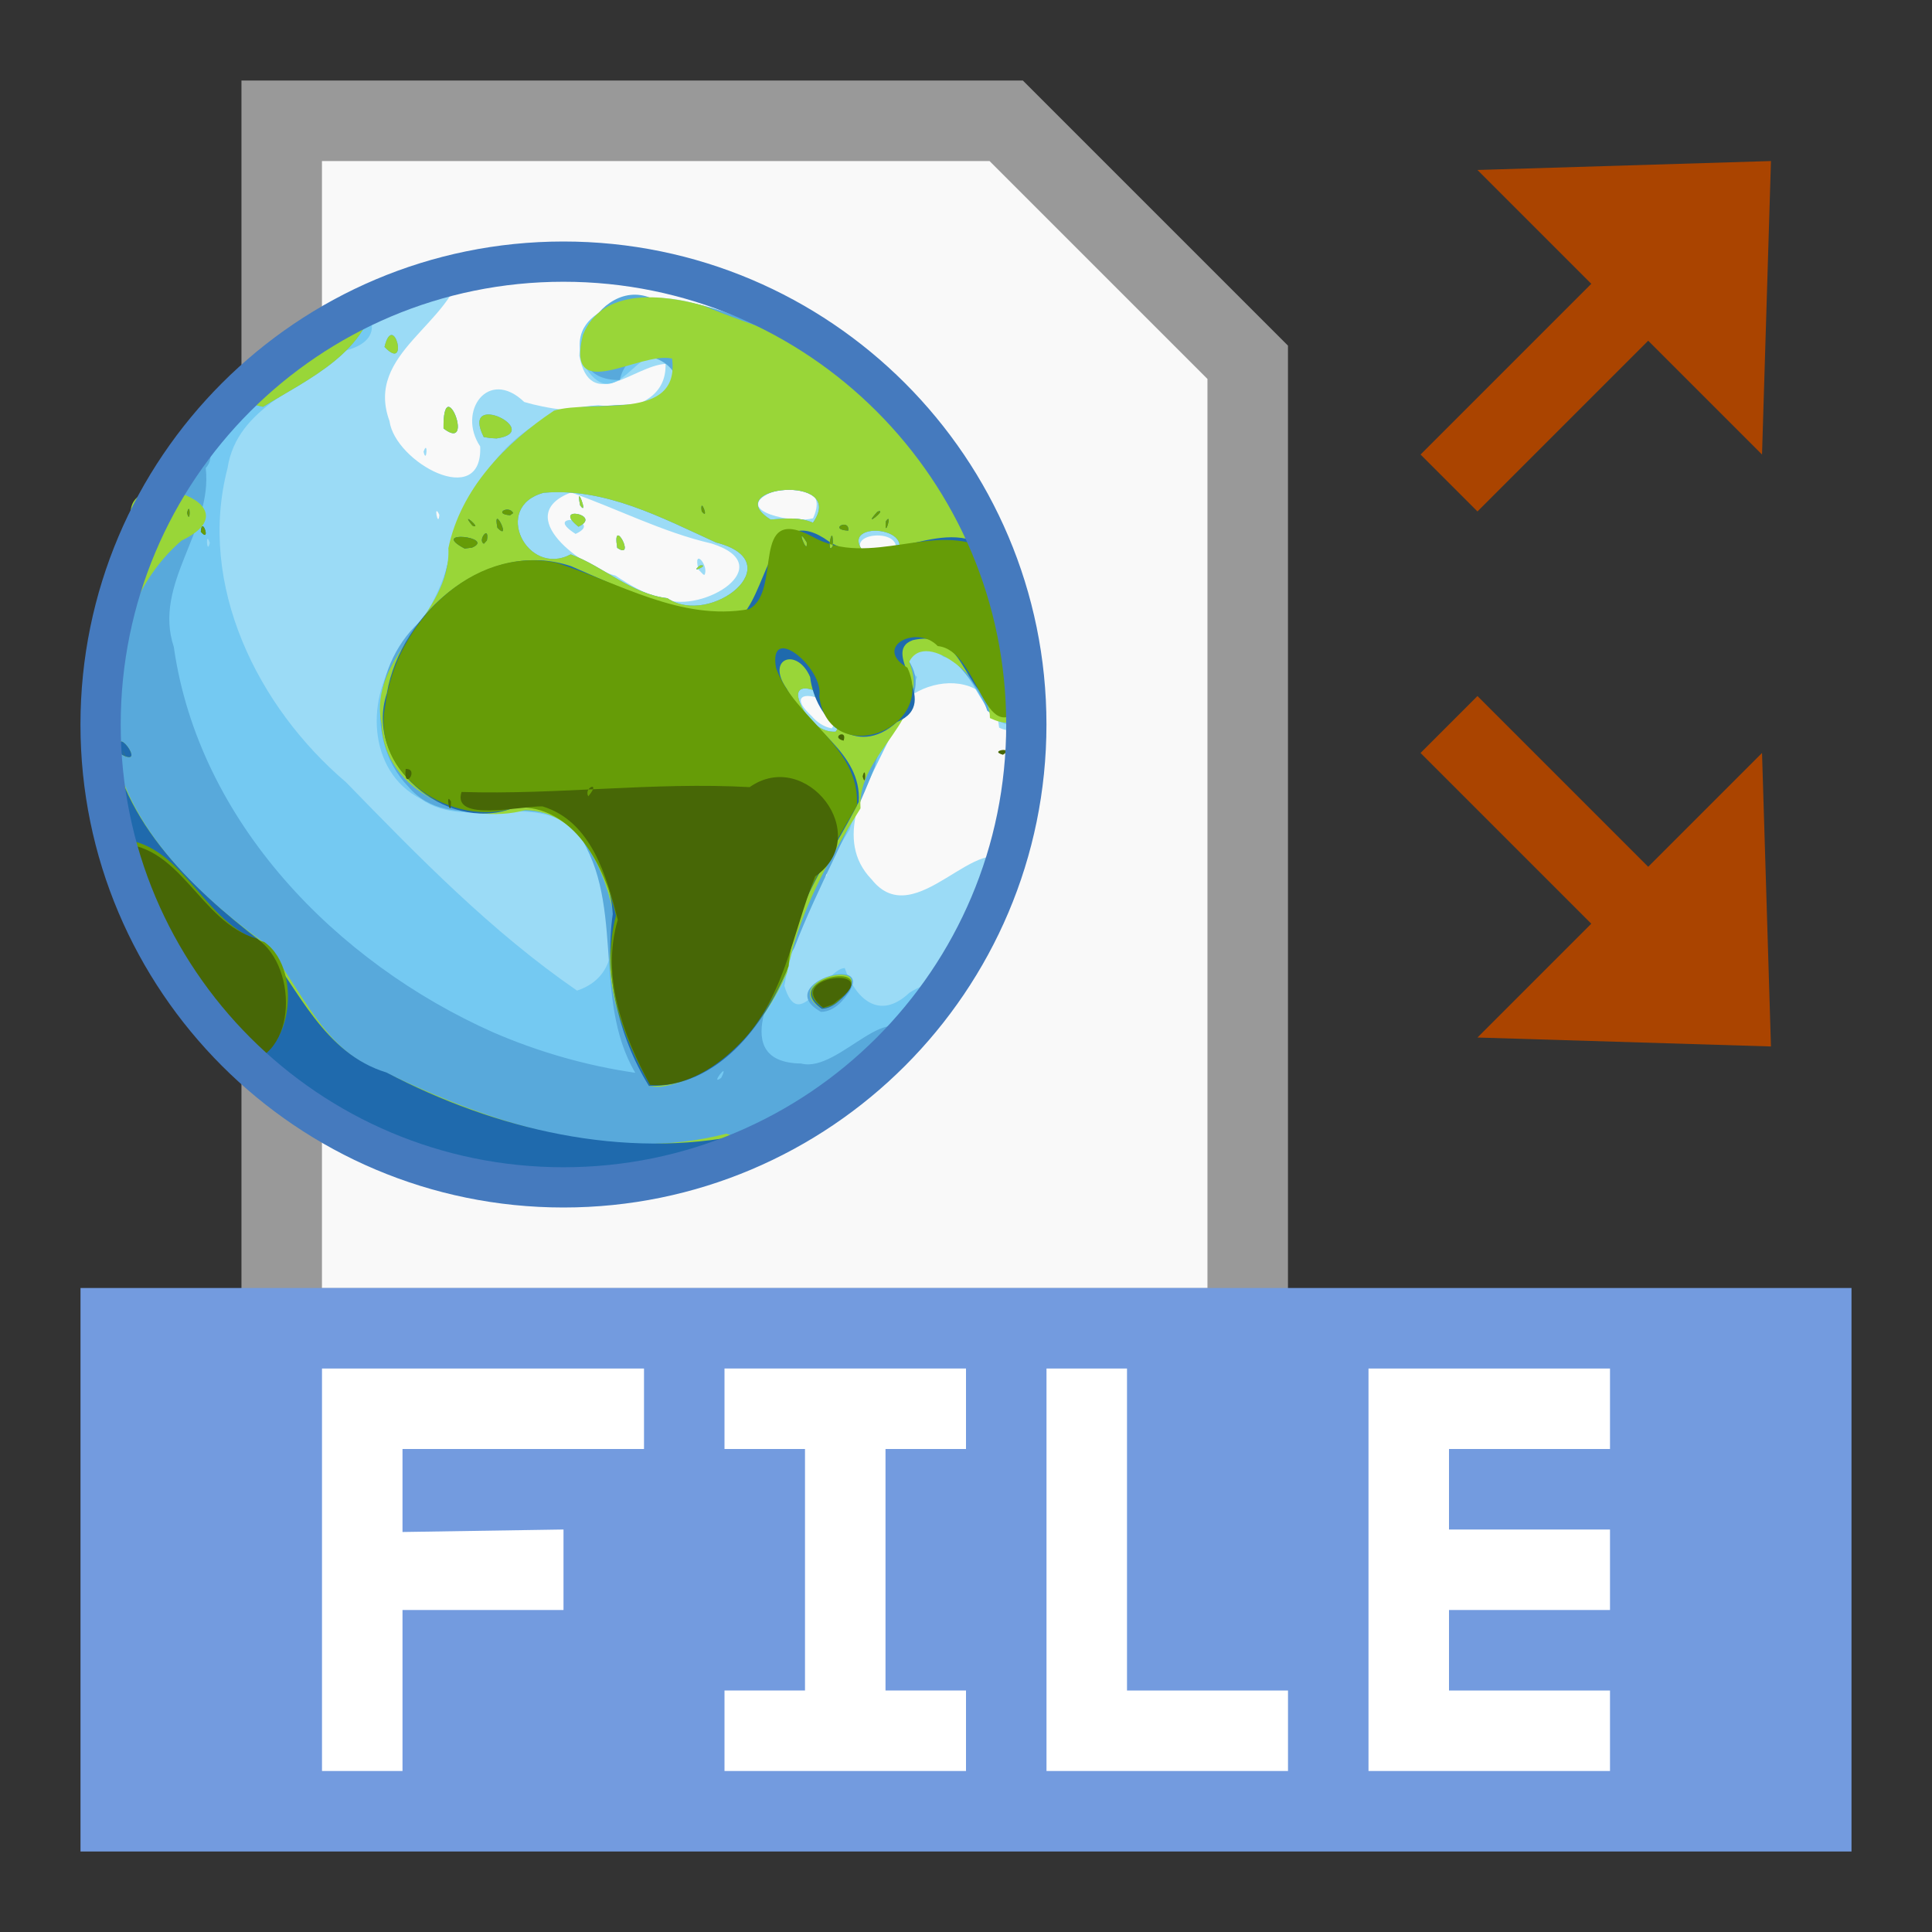 <?xml version="1.0" encoding="UTF-8" standalone="no"?>
<!-- Created with Inkscape (http://www.inkscape.org/) -->

<svg
   xmlns:osb="http://www.openswatchbook.org/uri/2009/osb"
   xmlns:dc="http://purl.org/dc/elements/1.1/"
   xmlns:cc="http://creativecommons.org/ns#"
   xmlns:rdf="http://www.w3.org/1999/02/22-rdf-syntax-ns#"
   xmlns:svg="http://www.w3.org/2000/svg"
   xmlns="http://www.w3.org/2000/svg"
   xmlns:sodipodi="http://sodipodi.sourceforge.net/DTD/sodipodi-0.dtd"
   xmlns:inkscape="http://www.inkscape.org/namespaces/inkscape"
   width="48"
   height="48"
   viewBox="0 0 48 48"
   id="svg4225"
   version="1.1"
   inkscape:version="0.92.2 (5c3e80d, 2017-08-06)"
   sodipodi:docname="tipfiledataprovider_200.svg"
   inkscape:export-filename="tipfiledataprovider_200.png"
   inkscape:export-xdpi="96"
   inkscape:export-ydpi="96">
  <rect x="0" y="0" width="48" height="48" fill="#333333" stroke="none"/>
  <defs
     id="defs4227">
    <linearGradient
       id="linearGradient826"
       osb:paint="solid">
      <stop
         style="stop-color:#e6e6e6;stop-opacity:1;"
         offset="0"
         id="stop824" />
    </linearGradient>
  </defs>
  <sodipodi:namedview
     id="base"
     pagecolor="#ffffff"
     bordercolor="#666666"
     borderopacity="1.0"
     inkscape:pageopacity="0.0"
     inkscape:pageshadow="2"
     inkscape:zoom="21.363628"
     inkscape:cx="23.999998"
     inkscape:cy="23.999992"
     inkscape:document-units="px"
     inkscape:current-layer="layer1"
     showgrid="true"
     inkscape:snap-bbox="true"
     inkscape:bbox-paths="true"
     inkscape:bbox-nodes="true"
     inkscape:snap-bbox-edge-midpoints="true"
     inkscape:snap-bbox-midpoints="true"
     inkscape:object-paths="true"
     inkscape:snap-intersection-paths="true"
     inkscape:object-nodes="true"
     inkscape:snap-smooth-nodes="true"
     inkscape:snap-midpoints="true"
     inkscape:snap-object-midpoints="true"
     inkscape:snap-center="true"
     units="px"
     inkscape:window-width="1920"
     inkscape:window-height="1137"
     inkscape:window-x="-8"
     inkscape:window-y="-8"
     inkscape:window-maximized="1"
     showguides="true"
     inkscape:guide-bbox="true">
    <inkscape:grid
       type="xygrid"
       id="grid4241" />
  </sodipodi:namedview>
  <g
     inkscape:label="Ebene 1"
     inkscape:groupmode="layer"
     id="layer1"
     transform="translate(0,-1004.362)">
    <g
       id="g961"
       transform="matrix(2,0,0,2,60.071,-1013.505)">
      <path
         style="fill:#f9f9f9;fill-rule:evenodd;stroke:#999999;stroke-width:1px;stroke-linecap:butt;stroke-linejoin:miter;stroke-opacity:1"
         d="m -26.536,1025.434 v -15 h 9 l 3,3 v 12 z"
         id="path937"
         inkscape:connector-curvature="0"
         sodipodi:nodetypes="cccccc" />
      <g
         id="g955"
         transform="matrix(0.5,0,0,0.5,0.964,497.753)"
         style="stroke-width:2">
        <path
           style="fill:#9bdbf6;stroke-width:2"
           d="m -49.486,1052.153 c -6.354,-0.594 -11.392,-7.209 -10.245,-13.481 0.645,-4.726 4.509,-8.861 9.227,-9.717 -0.24,1.466 -2.444,2.167 -1.818,3.867 0.139,1.029 2.32,2.218 2.253,0.63 -0.579,-0.861 0.197,-1.967 1.094,-1.104 1.068,0.32 3.559,0.558 3.511,-0.946 -0.772,0.038 -1.865,1.228 -2.142,-0.2 0.038,-1.476 1.775,-1.623 2.88,-1.298 1.164,0.319 2.26,0.858 3.426,1.163 2.647,1.208 4.134,3.99 4.799,6.699 0.482,0.749 0.333,3.166 -0.675,2.673 -0.187,-1.801 -2.879,-1.208 -2.849,0.419 -0.484,1.004 -1.266,2.373 -0.319,3.351 1.095,1.384 2.693,-1.37 3.508,-0.336 -0.135,1.45 -1.093,2.659 -1.875,3.834 -2.489,3.212 -6.733,5.014 -10.776,4.447 z m 7.944,-8.232 c -0.404,0.157 0.315,0.398 0,0 z m 0.208,-3.465 c 0.543,-0.762 -1.474,-1.199 -0.5,-0.306 0.128,0.151 0.301,0.273 0.5,0.306 z m 1.869,-1.82 c -0.077,-1.693 -1.16,0.771 0,0 z m -6.032,-1.391 c 0.974,0.368 2.894,-0.836 1.179,-1.38 -1.21,-0.275 -2.43,-0.902 -3.496,-1.269 -1.493,0.581 0.295,1.865 1.105,2.065 0.375,0.248 0.771,0.48 1.213,0.585 z m 0.852,-0.731 c -0.148,-0.572 0.271,-0.103 0.149,0.13 l -0.031,-0.01 z m -3.998,-0.741 c -0.156,-0.718 0.624,0.285 0,0 z m -0.306,-0.158 c -0.348,0.137 -0.038,-0.312 0,0 z m 1.25,0.011 c -0.888,-0.564 0.762,-0.348 0,0 z m 7.824,0.654 c 0.714,-0.932 -1.647,-0.709 -0.373,0.023 0.101,0.084 0.297,0.122 0.373,-0.023 z m -1.924,-1.043 c 0.67,-1.442 -2.682,-0.418 -0.763,-0.013 0.251,0.04 0.512,0.078 0.763,0.013 z m -9.284,-0.084 c -0.156,-0.334 -0.029,0.356 0,0 z m 6.817,-3.609 c -0.317,-0.537 -0.329,0.556 0,0 z m 7.748,10.627 c 0.037,-0.311 0.037,0.311 0,0 z m -13.322,-7.911 c -0.459,-0.245 0.324,-0.155 0,0 z m -1.636,-0.677 c 0.118,-0.334 0.077,0.346 0,0 z m 0.348,0.011 -0.018,-0.025 z m 4.52,-4.786 c 0.008,-0.672 0.216,0.345 0,0 z"
           id="path939"
           inkscape:connector-curvature="0" />
        <path
           style="fill:#74c9f2;stroke-width:2"
           d="m -49.378,1052.121 c -6.48,-0.55 -11.615,-7.392 -10.247,-13.756 0.593,-3.294 2.701,-6.242 5.535,-8.003 0.389,-1.443 2.321,0.291 0.678,0.707 -1.01,0.927 -2.696,1.377 -2.934,2.923 -0.756,2.903 0.744,5.933 2.942,7.802 1.797,1.846 3.609,3.71 5.741,5.178 1.586,-0.525 0.636,-2.758 0.111,-3.803 -1.034,-1.28 -2.782,-0.113 -3.992,-0.96 -1.344,-0.687 -1.372,-2.566 -0.516,-3.645 0.563,-0.771 1.119,-1.581 1.249,-2.55 0.463,-1.718 1.734,-3.511 3.677,-3.581 0.791,0.078 2.694,-0.077 1.701,-1.222 -0.739,-0.364 -1.245,1.456 -2.009,0.293 -0.711,-1.462 1.215,-1.859 2.269,-1.682 1.49,0.214 2.802,1.02 4.233,1.439 2.037,0.865 3.091,2.978 3.933,4.891 0.415,1.245 0.951,2.679 0.659,3.957 -1.131,1.012 -1.298,-1.217 -2.209,-1.43 -0.492,-0.405 -1.381,-0.111 -0.658,0.5 -0.475,1.298 -1.267,2.482 -1.675,3.788 -0.735,1.198 -1.383,2.493 -1.622,3.886 0.37,1.241 1.008,-0.42 1.5,-0.441 0.273,0.764 0.856,1.319 1.608,0.613 1.097,-0.697 1.102,0.608 0.319,1.08 -2.508,2.9 -6.475,4.482 -10.294,4.017 z m 8.14,-11.581 c 0.559,-0.744 -1.494,-1.708 -0.78,-0.506 0.161,0.272 0.44,0.529 0.78,0.506 z m -4.18,-3.316 c 1.082,0.731 3.107,-0.902 1.21,-1.384 -1.348,-0.614 -2.75,-1.366 -4.282,-1.236 -1.294,0.343 -0.415,2.106 0.67,1.531 0.827,0.306 1.5,0.983 2.402,1.089 z m 2.312,-0.649 c -0.305,-0.563 0.316,0.225 0,0 z m -1.499,-0.166 c 0.273,-0.028 -0.306,0.231 0,0 z m -2.059,-0.436 c -0.137,-0.834 0.483,0.325 0,0 z m -0.963,-0.526 c -0.683,-0.543 0.619,-0.296 0,0 z m 0.042,-0.529 c -0.13,-0.64 0.225,0.312 0,0 z m 7.744,1.381 c 0.904,-0.934 -1.726,-1.061 -0.492,-0.018 0.103,0.155 0.415,0.256 0.492,0.018 z m -16.945,-0.452 c -0.113,-0.339 -0.075,0.333 0,0 z m 14.985,-0.499 c 0.867,-1.238 -2.365,-0.906 -1.053,-0.078 0.35,-0.027 0.72,-0.067 1.053,0.078 z m 1.026,11.908 c -0.352,-0.419 0.258,-0.112 0,0 z m 3.095,-1.76 c 0.287,-0.106 -0.428,0.47 0,0 z M -49.981,1033.218 c -0.596,-1.191 1.522,-0.139 0.318,0.035 l -0.161,-0.01 z m -0.999,-0.213 c -0.016,-1.472 0.807,0.622 0,0 z m -1.466,-2.026 c 0.224,-0.917 0.624,0.654 0,0 z m 5.837,-2.171 c 0.008,-0.672 0.216,0.345 0,0 z"
           id="path941"
           inkscape:connector-curvature="0" />
        <path
           style="fill:#58a9db;stroke-width:2"
           d="m -49.404,1052.111 c -6.411,-0.571 -11.521,-7.3 -10.228,-13.618 0.295,-1.771 1.005,-3.482 2.114,-4.901 -0.07,-0.903 1.118,-0.159 0.63,0.398 0.181,1.555 -1.317,2.866 -0.793,4.443 0.618,4.345 4.035,7.84 7.934,9.576 1.126,0.487 2.316,0.829 3.531,1.005 -1.109,-1.88 -0.183,-4.344 -1.544,-6.125 -1.2,-0.935 -3.032,0.259 -4.091,-0.98 -1.198,-1.238 -0.781,-3.482 0.64,-4.373 0.495,-1.278 0.428,-2.951 1.711,-3.776 0.754,-1.337 2.477,-1.36 3.829,-1.351 1.397,-0.614 -0.64,-1.96 -0.928,-0.606 -1.816,0.017 -0.57,-2.702 0.84,-2.007 1.623,-0.022 3.011,0.968 4.543,1.349 2.628,1.149 3.965,3.933 4.691,6.548 0.491,0.783 0.382,3.39 -0.946,2.325 -0.221,-0.701 -1.449,-2.258 -1.957,-1.249 0.649,0.975 -0.674,1.693 -0.839,2.644 -0.588,1.538 -1.41,2.963 -1.999,4.5 -0.484,0.856 -1.645,2.849 0.174,2.871 0.95,0.254 2.325,-1.861 2.756,-0.434 -1.437,1.58 -3.385,2.683 -5.403,3.362 -1.505,0.453 -3.104,0.588 -4.664,0.397 z m 5.324,-2.972 c 0.231,-0.467 -0.31,0.229 0,0 z m 2.842,-8.6 c 0.559,-0.744 -1.494,-1.708 -0.78,-0.506 0.161,0.272 0.44,0.529 0.78,0.506 z m -4.18,-3.316 c 1.082,0.731 3.107,-0.902 1.21,-1.384 -1.348,-0.614 -2.75,-1.366 -4.282,-1.236 -1.294,0.343 -0.415,2.106 0.67,1.531 0.827,0.306 1.5,0.983 2.402,1.089 z m 2.312,-0.649 c -0.305,-0.563 0.316,0.225 0,0 z m -1.499,-0.166 c 0.273,-0.028 -0.306,0.231 0,0 z m -2.059,-0.436 c -0.137,-0.834 0.483,0.325 0,0 z m -0.963,-0.526 c -0.683,-0.543 0.619,-0.296 0,0 z m 0.042,-0.529 c -0.13,-0.64 0.225,0.312 0,0 z m 7.744,1.381 c 0.904,-0.934 -1.726,-1.061 -0.492,-0.018 0.103,0.155 0.415,0.256 0.492,0.018 z m -1.96,-0.951 c 0.867,-1.238 -2.365,-0.906 -1.053,-0.078 0.35,-0.027 0.72,-0.067 1.053,0.078 z m 0.2,12.154 c -1.322,-0.733 1.722,-1.561 0.496,-0.241 -0.13,0.133 -0.304,0.239 -0.496,0.241 z m -8.379,-14.282 c -0.596,-1.191 1.522,-0.139 0.318,0.035 l -0.161,-0.01 z m -0.999,-0.213 c -0.016,-1.472 0.807,0.622 0,0 z m -4.66,-0.578 c 0.162,-1.535 1.702,-2.31 2.972,-2.836 -0.122,1.502 -1.674,2.181 -2.794,2.876 z m -0.284,-0.582 c -0.285,-0.352 0.278,-0.072 0,0 z m 3.478,-0.866 c 0.224,-0.917 0.624,0.654 0,0 z m 5.837,-2.171 c 0.008,-0.672 0.216,0.345 0,0 z"
           id="path943"
           inkscape:connector-curvature="0" />
        <path
           style="fill:#99d638;stroke-width:2"
           d="m -48.932,1052.127 c -6.167,-0.348 -11.401,-6.343 -10.797,-12.502 0.066,-1.41 0.403,-2.822 1.095,-4.061 -0.855,-1.877 3.246,-0.772 1.146,0.227 -1.307,1.123 -1.761,2.942 -1.791,4.598 0.238,2.337 2.049,4.103 3.86,5.408 0.929,1.133 1.478,2.77 3.022,3.222 2.592,1.238 5.559,2.255 8.444,1.508 1.524,0.449 -0.698,1.383 -1.389,1.293 -1.182,0.222 -2.387,0.358 -3.591,0.306 z M -59.292,1040.787 c 0.237,-0.701 -0.602,0.217 0,0 z m 17.417,9.428 c 0.088,-0.485 0.306,0.33 0,0 z m -0.212,-0.087 c 0.273,-0.028 -0.306,0.231 0,0 z m -3.79,-0.787 c -0.654,-1.232 -1.23,-2.667 -0.844,-4.075 -0.201,-1.182 -0.814,-2.746 -2.227,-2.777 -1.471,0.395 -3.519,-0.431 -3.572,-2.139 -0.35,-1.725 1.738,-2.695 1.661,-4.37 0.303,-1.467 1.415,-2.612 2.625,-3.417 0.95,-0.288 3.136,0.29 2.933,-1.293 -0.803,-0.191 -2.663,1.177 -2.215,-0.587 0.475,-1.189 2.005,-1.012 3.007,-0.722 1.298,0.544 2.673,0.906 3.941,1.521 2.317,1.383 3.524,4.044 4.116,6.576 0.451,0.784 0.337,2.766 -0.953,2.143 0.019,-0.864 -1.58,-2.245 -2.006,-1.396 0.588,1.408 -1.313,2.267 -1.209,3.639 -0.797,1.278 -1.541,2.605 -1.827,4.091 -0.576,1.302 -1.662,2.601 -3.136,2.828 h -0.148 z m 4.639,-8.802 c 0.559,-0.744 -1.494,-1.708 -0.78,-0.506 0.161,0.272 0.44,0.529 0.78,0.506 z m -4.18,-3.316 c 1.082,0.731 3.107,-0.902 1.21,-1.384 -1.348,-0.614 -2.75,-1.366 -4.282,-1.236 -1.294,0.343 -0.415,2.106 0.67,1.531 0.827,0.306 1.5,0.983 2.402,1.089 z m 2.312,-0.649 c -0.305,-0.563 0.316,0.225 0,0 z m -1.499,-0.166 c 0.273,-0.028 -0.306,0.231 0,0 z m -2.059,-0.436 c -0.137,-0.834 0.483,0.325 0,0 z m -0.963,-0.526 c -0.683,-0.543 0.619,-0.296 0,0 z m 0.042,-0.529 c -0.13,-0.64 0.225,0.312 0,0 z m 7.744,1.381 c 0.904,-0.934 -1.726,-1.061 -0.492,-0.018 0.103,0.155 0.415,0.256 0.492,0.018 z m -1.96,-0.951 c 0.867,-1.238 -2.365,-0.906 -1.053,-0.078 0.35,-0.027 0.72,-0.067 1.053,0.078 z m 0.221,12.079 c -1.165,-0.709 1.542,-1.356 0.496,-0.273 -0.124,0.146 -0.299,0.264 -0.496,0.273 z m -17.397,-6.316 c -0.273,-0.888 0.666,0.353 0,0 z m 1.521,-7.644 c -0.049,-1.192 1.1,0.173 0,0 z m 7.475,-0.247 c -0.596,-1.191 1.522,-0.139 0.318,0.035 l -0.161,-0.01 z m -0.999,-0.213 c -0.016,-1.472 0.807,0.622 0,0 z m -4.66,-0.578 c 0.162,-1.535 1.702,-2.31 2.972,-2.836 -0.122,1.502 -1.674,2.181 -2.794,2.876 z m 3.194,-1.448 c 0.224,-0.917 0.624,0.654 0,0 z m 5.837,-2.171 c 0.008,-0.672 0.216,0.345 0,0 z"
           id="path945"
           inkscape:connector-curvature="0" />
        <path
           style="fill:#1f6aad;stroke-width:2"
           d="m -48.932,1052.127 c -5.992,-0.352 -11.157,-6.035 -10.773,-12.045 0.204,-1.35 0.016,-3.002 1.187,-3.97 0.318,1.473 -1.347,2.661 -0.79,4.136 0.159,2.383 2.026,4.152 3.811,5.518 0.908,1.177 1.55,2.769 3.098,3.24 2.707,1.416 5.88,2.176 8.915,1.538 0.7,1.178 -1.711,1.174 -2.472,1.387 -0.98,0.173 -1.98,0.266 -2.975,0.196 z M -59.292,1040.787 c 0.237,-0.701 -0.602,0.217 0,0 z m 17.417,9.428 c 0.088,-0.485 0.306,0.33 0,0 z m -0.212,-0.087 c 0.273,-0.028 -0.306,0.231 0,0 z m -3.79,-0.787 c -0.778,-1.264 -1.107,-2.801 -0.898,-4.271 -0.076,-1.278 -1.032,-2.881 -2.505,-2.623 -1.657,0.614 -3.685,-1.116 -3.108,-2.861 0.346,-2.008 2.5,-3.849 4.576,-3.159 1.356,0.58 2.752,1.314 4.273,1.198 0.637,-0.714 0.732,-2.825 2.135,-1.811 1.31,0.833 2.959,-0.851 4.122,0.334 0.758,0.883 1.606,2.958 0.408,3.721 -1.25,0.1 -1.006,-1.938 -2.449,-1.603 -0.846,0.311 0.779,1.54 -0.389,2.032 -1.017,0.928 -2.031,-0.061 -2.16,-1.117 -0.32,-0.749 -1.112,-0.466 -0.581,0.292 0.511,0.988 1.87,1.568 1.789,2.812 -0.666,1.342 -1.679,2.601 -1.78,4.169 -0.581,1.411 -1.749,2.926 -3.434,2.887 z m 3.921,-13.507 c -0.302,-0.493 0.036,0.388 0,0 z m 0.646,0.101 c 0.023,-0.714 -0.183,0.262 0,0 z m -0.27,11.49 c -1.121,-0.791 1.677,-1.216 0.391,-0.166 -0.109,0.093 -0.245,0.161 -0.391,0.166 z m -17.397,-6.316 c -0.273,-0.888 0.666,0.353 0,0 z m 8.522,-5.12 c -0.901,-0.476 0.788,-0.28 0.183,-0.023 z m 0.553,-0.201 c 0.071,-0.406 -0.243,0 -0.075,0.081 z m -8.34,-0.131 c -0.14,-0.326 -0.043,0.151 0.079,0.055 z m 17.318,-0.113 c -0.516,-0.03 0.038,-0.318 0,0 z m -16.086,0.029 c 0.024,-0.428 0.264,0.304 0,0 z m 11.796,-0.024 -0.009,-0.024 z m -4.426,-0.075 c -0.132,-0.651 0.367,0.373 0,0 z m -0.622,-0.055 c -0.344,-0.419 0.275,0.122 0,0 z m 10.273,-0.107 c 0.176,-0.262 -0.048,0.486 0,0 z m -9.337,-0.151 c -0.431,-0.031 -0.031,-0.261 0.077,-0.054 z m -8.026,-0.059 c 0.085,-0.339 0.085,0.339 0,0 z m 17.153,-0.029 c 0.287,-0.106 -0.428,0.47 0,0 z m -4.367,-0.01 c -0.051,-0.413 0.207,0.261 0,0 z"
           id="path947"
           inkscape:connector-curvature="0" />
        <path
           style="fill:#669c07;stroke-width:2"
           d="m -45.849,1049.312 c -0.727,-1.251 -1.228,-2.761 -0.846,-4.206 -0.271,-1.215 -1.045,-2.748 -2.494,-2.689 -1.554,0.542 -3.61,-0.802 -3.235,-2.54 0.238,-1.991 2.146,-3.982 4.261,-3.53 1.55,0.497 3.083,1.451 4.774,1.148 0.843,-0.456 -0.004,-2.639 1.575,-1.801 1.431,0.807 3.067,-0.414 4.365,0.34 1.089,0.898 1.34,2.62 0.856,3.865 -0.979,1.115 -1.073,-1.391 -2.108,-1.486 -0.512,-0.544 -1.626,0.016 -0.753,0.538 0.726,1.564 -1.957,2.517 -2.19,0.706 0.126,-0.683 -1.274,-1.857 -1.075,-0.702 0.452,1.274 2.093,1.94 2.01,3.422 -0.726,1.278 -1.578,2.513 -1.699,3.995 -0.612,1.411 -1.747,2.927 -3.442,2.939 z m 3.893,-13.477 c -0.302,-0.493 0.036,0.388 0,0 z m 0.646,0.101 c 0.023,-0.714 -0.183,0.262 0,0 z m -15.156,12.585 c -1.343,-1.482 -2.548,-3.267 -2.689,-5.318 1.726,-0.01 2.172,2.168 3.719,2.56 1.054,0.723 0.65,3.286 -0.819,2.894 z m 14.914,-1.123 c -1.123,-0.754 1.625,-1.227 0.378,-0.169 -0.104,0.093 -0.236,0.162 -0.378,0.169 z m -18.082,-5.754 c -0.498,-0.28 0.22,-0.205 0,0 z m 0.735,-0.521 c -0.163,-0.378 0.108,0.277 0,0 z m -0.681,-1.799 c -0.603,-0.49 0.332,-2.87 0.812,-1.815 -0.282,0.6 -0.569,1.198 -0.812,1.815 z m 9.125,-3.334 c -0.901,-0.476 0.788,-0.28 0.183,-0.023 z m 0.553,-0.201 c 0.071,-0.406 -0.243,0 -0.075,0.081 z m -8.34,-0.131 c -0.14,-0.326 -0.043,0.151 0.079,0.055 z m 17.318,-0.113 c -0.516,-0.03 0.038,-0.318 0,0 z m -16.086,0.029 c 0.024,-0.428 0.264,0.304 0,0 z m 11.796,-0.024 -0.009,-0.024 z m -4.426,-0.075 c -0.132,-0.651 0.367,0.373 0,0 z m -0.622,-0.055 c -0.344,-0.419 0.275,0.122 0,0 z m 10.273,-0.107 c 0.176,-0.262 -0.048,0.486 0,0 z m -9.337,-0.151 c -0.431,-0.031 -0.031,-0.261 0.077,-0.054 z m -8.026,-0.059 c 0.085,-0.339 0.085,0.339 0,0 z m 17.153,-0.029 c 0.287,-0.106 -0.428,0.47 0,0 z m -4.367,-0.01 c -0.051,-0.413 0.207,0.261 0,0 z"
           id="path949"
           inkscape:connector-curvature="0" />
        <path
           style="fill:#476706;stroke-width:2"
           d="m -45.849,1049.312 c -0.672,-1.231 -1.217,-2.692 -0.802,-4.097 -0.274,-1.09 -0.664,-2.457 -1.872,-2.82 -0.544,-0.01 -2.255,0.398 -2.009,-0.358 2.385,0.076 4.771,-0.253 7.158,-0.12 1.4,-0.986 3.095,1.194 1.629,2.217 -0.58,1.439 -0.775,3.122 -1.964,4.241 -0.554,0.545 -1.333,1.019 -2.14,0.937 z m -4.946,-7.035 c -0.155,-0.293 -0.004,0.495 0,0 z m 3.411,-0.132 c 0.334,-0.394 -0.124,-0.225 0,0 z m -8.801,6.648 c -1.47,-1.496 -2.706,-3.35 -2.999,-5.464 1.661,-0.106 2.127,1.951 3.57,2.354 1.054,0.706 1.02,3.149 -0.571,3.11 z m 14.638,-1.397 c -1.054,-0.806 1.627,-1.083 0.334,-0.16 -0.092,0.096 -0.212,0.123 -0.334,0.16 z m -18.004,-5.725 c -0.006,0.411 -0.452,-0.145 0,0 z m 18.984,-0.022 c 0.085,-0.339 0.085,0.339 0,0 z m -11.353,-0.184 c 0.355,-0.012 -0.061,0.578 0,0 z m 14.839,-0.352 c -0.385,-0.111 0.329,-0.201 0,0 z m -3.959,-0.35 c -0.349,-0.088 0.107,-0.307 0,0 z"
           id="path951"
           inkscape:connector-curvature="0" />
        <path
           style="color:#000000;font-style:normal;font-variant:normal;font-weight:normal;font-stretch:normal;font-size:medium;line-height:normal;font-family:sans-serif;font-variant-ligatures:normal;font-variant-position:normal;font-variant-caps:normal;font-variant-numeric:normal;font-variant-alternates:normal;font-feature-settings:normal;text-indent:0;text-align:start;text-decoration:none;text-decoration-line:none;text-decoration-style:solid;text-decoration-color:#000000;letter-spacing:normal;word-spacing:normal;text-transform:none;writing-mode:lr-tb;direction:ltr;text-orientation:mixed;dominant-baseline:auto;baseline-shift:baseline;text-anchor:start;white-space:normal;shape-padding:0;clip-rule:nonzero;display:inline;overflow:visible;visibility:visible;opacity:1;isolation:auto;mix-blend-mode:normal;color-interpolation:sRGB;color-interpolation-filters:linearRGB;solid-color:#000000;solid-opacity:1;vector-effect:none;fill:#457abe;fill-opacity:1;fill-rule:evenodd;stroke:none;stroke-width:2;stroke-linecap:round;stroke-linejoin:round;stroke-miterlimit:4;stroke-dasharray:none;stroke-dashoffset:0;stroke-opacity:1;paint-order:normal;color-rendering:auto;image-rendering:auto;shape-rendering:auto;text-rendering:auto;enable-background:accumulate"
           d="m -48,1028.361 c -6.621,0 -12,5.378 -12,12 0,6.622 5.379,12 12,12 6.621,0 12,-5.378 12,-12 0,-6.622 -5.379,-12 -12,-12 z m 0,1 c 6.081,0 11,4.919 11,11 0,6.081 -4.919,11 -11,11 -6.081,0 -11,-4.919 -11,-11 0,-6.081 4.919,-11 11,-11 z"
           id="path953"
           inkscape:connector-curvature="0" />
      </g>
      <path
         id="path957"
         d="m -8.147,1018.287 -1.414,1.414 -2.121,-2.121 -0.707,0.707 2.121,2.121 -1.414,1.414 3.646,0.111 z"
         style="fill:#aa4400;fill-rule:evenodd;stroke:none;stroke-width:1px;stroke-linecap:butt;stroke-linejoin:miter;stroke-opacity:1"
         inkscape:connector-curvature="0"
         sodipodi:nodetypes="cccccccc" />
      <path
         inkscape:connector-curvature="0"
         style="fill:#aa4400;fill-rule:evenodd;stroke:none;stroke-width:1px;stroke-linecap:butt;stroke-linejoin:miter;stroke-opacity:1"
         d="m -8.147,1014.58 -1.414,-1.414 -2.121,2.121 -0.707,-0.707 2.121,-2.121 -1.414,-1.414 3.646,-0.111 z"
         id="path959"
         sodipodi:nodetypes="cccccccc" />
    </g>
    <rect
       style="opacity:1;fill:#739bdf;fill-opacity:1;fill-rule:evenodd;stroke:none;stroke-width:2;stroke-linecap:round;stroke-linejoin:round;stroke-miterlimit:4;stroke-dasharray:none;stroke-dashoffset:0;stroke-opacity:1;paint-order:normal"
       id="rect951"
       width="44"
       height="14"
       x="2"
       y="1036.362" />
    <path
       sodipodi:nodetypes="ccccccccccc"
       d="m 8,1048.362 v -10 h 8 v 2 h -6 v 2.062 l 4,-0.062 v 2 l -4,4e-4 v 4 z"
       style="font-style:normal;font-variant:normal;font-weight:bold;font-stretch:normal;font-size:medium;line-height:25px;font-family:Arial;-inkscape-font-specification:'Arial Bold';letter-spacing:0px;word-spacing:0px;fill:#ffffff;fill-opacity:1;stroke:none;stroke-width:1px;stroke-linecap:butt;stroke-linejoin:miter;stroke-opacity:1"
       id="path891"
       inkscape:connector-curvature="0" />
    <path
       sodipodi:nodetypes="ccccccc"
       d="m 26,1048.362 v -10 h 2 v 8 h 4 v 2 z"
       style="font-style:normal;font-variant:normal;font-weight:bold;font-stretch:normal;font-size:medium;line-height:25px;font-family:Arial;-inkscape-font-specification:'Arial Bold';letter-spacing:0px;word-spacing:0px;fill:#ffffff;fill-opacity:1;stroke:none;stroke-width:1px;stroke-linecap:butt;stroke-linejoin:miter;stroke-opacity:1"
       id="path893"
       inkscape:connector-curvature="0" />
    <path
       inkscape:connector-curvature="0"
       id="path895"
       style="font-style:normal;font-variant:normal;font-weight:bold;font-stretch:normal;font-size:medium;line-height:25px;font-family:Arial;-inkscape-font-specification:'Arial Bold';letter-spacing:0px;word-spacing:0px;fill:#ffffff;fill-opacity:1;stroke:none;stroke-width:1px;stroke-linecap:butt;stroke-linejoin:miter;stroke-opacity:1"
       d="m 18,1048.362 v -2 h 2 v -6 h -2 v -2 h 6 v 2 h -2 v 6 h 2 v 2 z"
       sodipodi:nodetypes="ccccccccccccc" />
    <path
       inkscape:connector-curvature="0"
       id="path897"
       style="font-style:normal;font-variant:normal;font-weight:bold;font-stretch:normal;font-size:medium;line-height:25px;font-family:Arial;-inkscape-font-specification:'Arial Bold';letter-spacing:0px;word-spacing:0px;fill:#ffffff;fill-opacity:1;stroke:none;stroke-width:1px;stroke-linecap:butt;stroke-linejoin:miter;stroke-opacity:1"
       d="m 34,1048.362 v -10 h 6 v 2 h -4 v 2 h 4 v 2 h -4 v 2 h 4 v 2 z"
       sodipodi:nodetypes="ccccccccccccc" />
  </g>
</svg>
